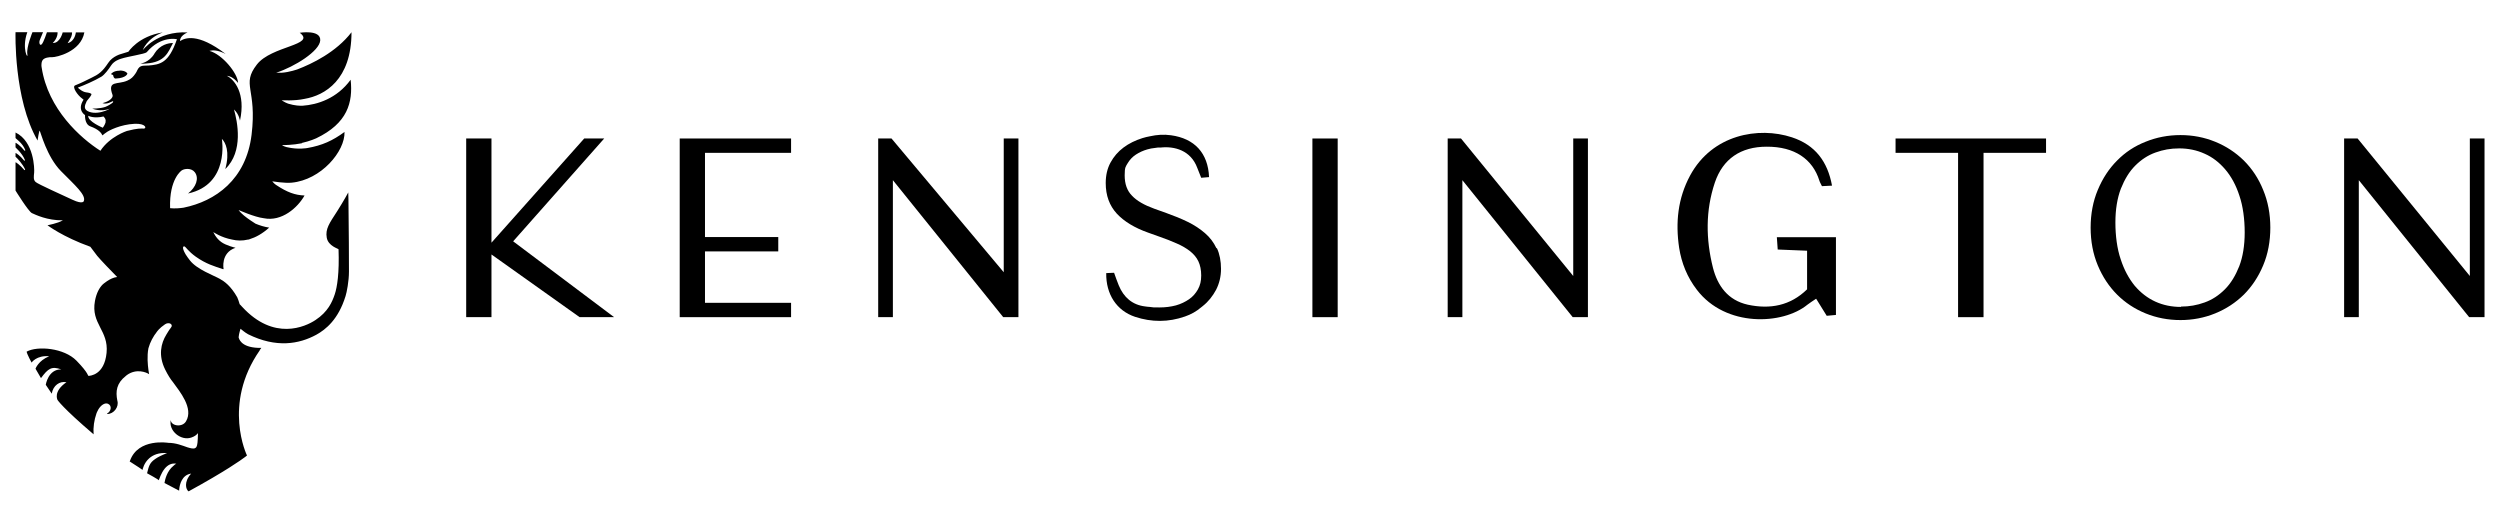 <?xml version="1.0" encoding="UTF-8"?> <svg xmlns="http://www.w3.org/2000/svg" id="Layer_1" version="1.1" viewBox="0 0 904.8 189.517"><g id="Wordmark"><polygon points="168.723 50.123 177.872 50.123 177.872 87.834 211.441 50.123 218.674 50.123 185.723 87.34 222.26 114.788 209.772 114.788 177.872 92.1 177.872 114.788 168.723 114.788 168.723 50.123"></polygon><polygon points="245.999 50.123 286.306 50.123 286.306 55.316 255.148 55.316 255.148 85.794 281.67 85.794 281.67 90.987 255.148 90.987 255.148 109.595 286.306 109.595 286.306 114.788 245.999 114.788 245.999 50.123"></polygon><polygon points="363.273 98.529 363.273 50.123 368.59 50.123 368.59 114.788 363.088 114.788 323.152 65.208 323.152 114.788 317.835 114.788 317.835 50.123 322.657 50.123 363.273 98.529"></polygon><rect x="474.984" y="50.123" width="9.15" height="64.665"></rect><polygon points="569.385 99.889 569.385 50.123 574.701 50.123 574.701 114.788 569.199 114.788 529.263 65.208 529.263 114.788 523.946 114.788 523.946 50.123 528.768 50.123 569.385 99.889"></polygon><polygon points="708.668 55.316 686.041 55.316 686.041 50.123 740.505 50.123 740.505 55.316 717.879 55.316 717.879 114.788 708.668 114.788 708.668 55.316"></polygon><path d="M789.406,110.955c2.906,0,5.749-.495,8.469-1.484,2.782-.989,5.193-2.596,7.357-4.76s3.833-4.946,5.193-8.346c1.298-3.4,1.978-7.48,1.978-12.241s-.618-9.52-1.916-13.292c-1.236-3.833-2.967-6.986-5.131-9.52-2.164-2.535-4.637-4.451-7.48-5.688-2.844-1.298-5.935-1.916-9.15-1.916s-5.811.495-8.593,1.484-5.193,2.596-7.357,4.76-3.833,4.946-5.193,8.346c-1.298,3.4-1.978,7.48-1.978,12.241s.618,9.52,1.916,13.292c1.236,3.833,2.967,6.986,5.069,9.582,2.164,2.535,4.637,4.451,7.48,5.749s5.935,1.916,9.211,1.916l.124-.124 0.0 0h0ZM789.159,115.839c-4.451,0-8.655-.804-12.612-2.411-3.957-1.607-7.419-3.895-10.324-6.8s-5.255-6.429-6.986-10.571c-1.731-4.142-2.596-8.717-2.596-13.662s.866-9.582,2.596-13.662c1.731-4.142,4.018-7.666,6.986-10.633,2.906-2.967,6.368-5.255,10.324-6.8,3.957-1.607,8.16-2.411,12.612-2.411s8.593.804,12.55,2.411,7.419,3.895,10.386,6.8c2.967,2.967,5.317,6.491,6.986,10.633,1.731,4.142,2.596,8.717,2.596,13.662s-.866,9.582-2.596,13.662c-1.731,4.142-4.08,7.666-6.986,10.571-2.967,2.906-6.429,5.193-10.386,6.8s-8.16,2.411-12.55,2.411Z"></path><polygon points="893.883 99.889 893.883 50.123 899.2 50.123 899.2 114.788 893.636 114.788 853.7 65.208 853.7 114.788 848.383 114.788 848.383 50.123 853.267 50.123 893.883 99.889"></polygon><path d="M440.241,89.813c-.989-2.102-2.349-3.895-4.142-5.44s-3.833-2.906-6.244-4.08c-2.411-1.175-5.008-2.226-7.789-3.215l-4.327-1.546c-3.586-1.298-6.306-2.844-8.037-4.698-1.793-1.793-2.658-4.266-2.658-7.357s.371-3.153,1.113-4.451c.742-1.236,1.731-2.287,2.967-3.091s2.596-1.422,4.08-1.855c1.484-.371.989-.309,3.833-.68h.989c5.008-.556,10.942.989,13.292,7.357.433,1.175.927,2.349,1.422,3.586,1.113-.124,1.978-.185,2.844-.247-.371-8.717-5.255-13.972-13.786-15.146-2.658-.371-5.069-.185-7.604.371-.927.185-1.855.371-2.782.68-2.535.804-4.822,1.916-6.8,3.4s-3.524,3.277-4.698,5.44c-1.175,2.164-1.731,4.637-1.731,7.419,0,4.513,1.36,8.16,4.018,11.066,2.658,2.844,6.429,5.131,11.313,6.862l4.327,1.546c2.287.804,4.327,1.607,6.12,2.411,1.855.804,3.4,1.731,4.698,2.72,1.298,1.051,2.349,2.226,3.029,3.647.68,1.422,1.051,3.153,1.051,5.193s-.371,3.524-1.175,5.007c-.804,1.422-1.855,2.658-3.215,3.586s-2.967,1.731-4.76,2.226c-1.855.495-3.833.742-5.997.742s-2.349,0-3.462-.185h0c-.556,0-1.175-.124-1.731-.185-4.575-.556-7.728-3.277-9.52-7.666-.618-1.484-1.113-2.967-1.669-4.513-1.113,0-2.04.124-2.844.124-.124,7.666,3.771,13.601,10.448,15.826,5.997,1.978,12.055,1.978,18.052-.124,2.164-.742,4.142-1.855,5.811-3.277.185-.185.433-.309.618-.495,2.04-1.607,3.586-3.586,4.822-5.873,1.175-2.287,1.793-4.822,1.793-7.604s-.495-5.378-1.484-7.48h-.185l-0-0.0 0-0Z"></path><path d="M664.466,85.794v28.19c-1.298.124-2.349.185-3.338.309-1.298-2.102-2.473-3.957-3.833-6.182-1.36.927-2.287,1.484-3.153,2.164-8.902,7.295-29.55,8.284-39.998-5.378-3.524-4.575-5.564-9.706-6.429-15.208-1.36-9.088-.495-17.866,3.957-26.15,8.037-14.899,24.79-17.804,36.845-13.848,8.469,2.782,12.921,8.779,14.528,17.495-1.422.062-2.535.124-3.647.185-.371-.804-.742-1.36-.927-1.978-2.411-7.789-8.964-12.364-19.103-12.302-9.335,0-15.826,4.389-18.732,12.982-3.4,10.139-3.277,20.525-.68,30.849,1.669,6.491,5.378,11.746,12.612,13.353,8.037,1.731,15.393.371,21.452-5.564v-13.972c-3.586-.124-6.862-.309-10.633-.433-.124-1.484-.185-2.782-.309-4.451h21.39v-.062l-0-0Z"></path></g><path id="Icon" d="M43.327,25.58c-2.411,0-3.153,1.236-3.153,1.236,0,.124.742.185.804.495.062.495.309,1.175.927,1.113,3.895-.185,4.204-1.793,4.204-1.793,0,0-.433-1.113-2.844-1.113h.062l0.0.062-0.0 0ZM109.042,51.793c3.277-.742,5.378-1.731,5.378-1.731,11.375-5.44,13.353-12.982,12.488-21.205-5.008,6.862-12.117,9.026-17.31,9.397-.989.062-2.906,0-5.317-.742-1.236-.433-2.349-1.236-2.349-1.236,0,0,4.698.309,8.284-.495,7.357-1.236,17.001-6.924,17.001-24.11-5.564,7.233-14.342,11.437-19.535,13.415,0,0-2.906,1.051-5.688,1.236h-2.04c6.677-2.164,15.764-7.851,15.95-11.746.185-3.957-7.419-2.72-7.419-2.72,6.058,4.513-10.262,4.698-15.517,11.499-5.749,7.419.124,8.593-1.916,25.408-1.978,16.259-13.106,24.048-24.605,26.398-1.236.185-3.091.371-4.884.185-.371-10.695,4.204-13.662,4.204-13.662.927-.68,3.524-.989,4.76.68,1.607,2.164.433,5.378-2.473,7.666,15.146-3.277,12.241-19.783,12.241-19.783,1.36,1.36,2.967,4.637,1.236,10.942,6.677-6.429,4.389-17.186,3.153-21.576,1.916,1.793,2.164,4.08,2.164,4.08,2.164-9.953-2.04-14.899-4.76-16.259,2.287.124,4.08,2.596,4.08,2.596-.124-3.524-5.749-10.386-10.386-11.622,1.113-.247,2.844-.433,5.873,1.113-10.2-7.789-14.837-5.749-16.506-4.637,0-.433,0-1.916,2.72-3.153-11.066-.556-16.197,6.429-16.197,6.429,0,0,1.36-4.204,7.233-6.429-8.84,1.36-12.426,6.986-12.426,6.986l-2.596.804s-3.091.742-4.698,3.215c-2.164,3.277-3.524,4.204-6.12,5.44-2.72,1.298-2.967,1.546-5.873,2.72-1.236.495.865,3.586,2.535,4.76.618.433.556.495.433.556-2.349,3.709.618,5.44.618,5.44,0,0-.247,3.277,1.916,4.08,3.029,1.113,3.957,2.349,4.389,3.277.495-.433.865-.742,1.36-1.051.927-.742,5.193-2.906,10.262-3.153,4.142-.185,4.451,1.731,3.338,1.731s-2.04-.185-6.12.865c0,0-6.182,1.978-9.582,7.171-7.109-4.513-18.979-15.023-21.266-30.169,0,0-.309-1.36.247-2.473s2.658-1.298,3.586-1.236c1.298.062,10.324-1.855,11.622-8.964h-3.091s-.247,3.215-2.967,3.895c1.36-2.04,1.607-2.844,1.607-3.895h-3.4s-.927,3.957-3.586,3.833c1.978-1.978,1.731-3.895,1.731-3.895h-3.833s-1.236,3.771-1.916,4.389-1.051-.618-.68-1.546,1.175-2.844,1.175-2.844h-3.833s-2.226,5.44-1.855,7.851c.433,2.473-2.164-1.855,0-7.851h-4.266s-.742,24.048,7.975,39.195c0,0,.556-3.833.804-3.524s2.535,9.397,7.666,14.59c5.131,5.193,9.088,8.593,8.284,10.819,0,0-.247,1.36-4.08-.433-3.833-1.793-12.426-5.626-13.353-6.429s-.68-2.04-.556-3.4,0-11.251-6.738-14.528v1.978c0,.247,2.535,1.731,3.524,4.389.062.185-.185.309-.309.185-1.36-1.731-3.215-3.029-3.215-2.782v1.607c0,.124,2.349,1.978,3.4,4.575.062.185-.185.371-.309.185-1.484-1.855-3.091-2.844-3.091-2.72v1.36c.556.433,2.535,2.535,3.462,4.575.062.185-.185.371-.309.185-1.36-1.607-3.153-2.967-3.153-2.72v10.2s4.698,7.604,5.935,8.16,5.626,2.72,11.19,2.596c-1.793,1.113-5.564,1.793-5.564,1.793,0,0,5.502,4.204,15.517,7.789.433.618,1.978,2.658,2.473,3.277.927,1.175,5.564,5.997,7.233,7.666-2.596.247-5.255,2.72-5.255,2.72-1.113,1.113-2.226,2.967-2.782,5.935-1.546,8.284,5.008,10.633,4.204,18.794-.804,8.16-6.12,8.284-6.491,8.346-.371,0,.124-.866-4.389-5.502-4.513-4.637-14.157-5.44-18.052-3.277.124.927,1.793,3.957,1.793,3.957,0,0,1.793-2.72,6.368-2.287-3.957,1.607-4.946,4.513-4.946,4.513,0,0,.124.185,1.978,3.4,2.596-3.524,3.833-4.389,7.357-3.153-4.76-.124-5.626,5.564-5.626,5.564l2.164,3.215c.495-2.967,2.844-4.637,5.317-4.142-4.946,3.4-3.215,6.429-3.215,6.429,0,0,1.669,2.72,13.044,12.426-.185-2.535.185-5.131,1.051-7.604.124-.309.247-.618.433-.927.062-.185.185-.309.247-.495.989-1.607,2.349-2.473,3.462-2.04,1.669.742.989,2.844-.185,3.462-.185.124-.247.185,0,.247,2.287,0,4.266-2.596,3.586-4.822h0c-.68-3.4-.309-6.306,3.091-8.964.124-.124.247-.185.371-.309,3.462-2.473,7.048-.989,8.037-.309,0,0-.124-.618-.247-1.546-.247-1.855-.556-5.007,0-7.851.618-2.226,1.731-4.266,3.091-5.997h0s.865-1.298,2.906-2.658c1.422-.989,3.277,0,2.04,1.36-.742.866-1.36,2.164-1.546,2.349h0c-1.978,3.215-2.967,7.542-.433,12.673.989,1.978,1.916,3.462,2.844,4.575,2.349,3.277,7.542,9.397,4.698,14.157-1.422,2.411-5.626,1.607-5.502-.556-.927,3.957,3.647,7.728,7.419,6.429,1.298-.433,1.978-1.051,2.411-1.607-.062,3.091-.185,4.327-.556,5.007-.124.185-.309.371-.618.495-.556.185-1.484,0-2.658-.371-1.793-.618-4.142-1.607-6.862-1.607,0,0-10.942-1.855-13.91,6.491,0,.124-.124.309-.124.309h.124c2.596,1.607,4.513,2.967,4.513,2.967h.062v-.124s.433-2.349,2.411-4.08c1.36-1.175,3.4-2.102,6.429-1.855-2.04.804-3.4,1.484-4.327,2.164-2.102,1.422-2.287,2.782-2.906,5.131,3.524,1.916,4.327,2.535,4.327,2.535h0v-.247c.062,0,.68-2.287,2.102-4.018.989-1.175,2.349-2.04,4.142-1.731-.371.185-.68.433-.989.742-2.411,1.916-3.091,5.069-3.277,6.244l5.193,2.72h.124v-.124s.062-3.4,2.226-5.131c.556-.433,1.236-.742,2.102-.866-2.72,3.029-1.916,5.749-.927,6.429,13.23-7.233,18.979-11.313,20.525-12.488.433-.309.618-.495.618-.495,0,0-9.026-18.485,4.637-38.082v-.124c.062,0,.371-.495.556-.742h-1.113c-6.491-.247-6.986-3.462-7.109-3.833h0c.124-1.422.618-2.782.68-3.091.556.433,1.607,1.36,2.72,1.978,10.2,5.069,18.484,3.586,24.728.185,3.462-1.916,7.975-5.564,10.571-13.972.433-1.36,1.236-5.378,1.236-8.902,0-8.779-.062-12.612-.124-19.412,0-5.255-.124-9.211-.124-9.211,0,0-1.546,2.906-4.018,6.8-2.844,4.389-4.327,6.429-3.771,9.582.556,3.091,4.266,3.957,4.266,4.204.309,8.593-.495,13.662-1.36,16.259-.927,2.782-2.473,6.368-6.986,9.335-3.709,2.473-15.084,7.666-26.521-4.76-.371-.371-.556-.618-.927-.989-.185-.68-.618-1.978-.865-2.473-2.349-4.142-4.637-5.749-6.306-6.677-2.164-1.236-8.284-3.4-10.819-6.677-.556-.68-1.051-1.422-1.546-2.164h0c-1.669-2.844-.742-3.091-.309-2.844.309.124,1.298,1.731,3.957,3.647,3.771,2.658,6.677,3.462,9.83,4.513h.247s-1.175-5.873,4.327-7.728c0,0-3.462-.804-5.193-2.102-1.978-1.422-2.844-3.586-2.844-3.586,0,0,2.782,1.978,6.8,2.72,1.731.433,3.709.495,5.749,0h0c.185,0,.371,0,.556-.124,2.226-.68,4.637-1.978,7.109-4.204-1.731-.247-3.462-.804-4.946-1.422-.495-.309-2.72-1.731-4.142-2.906-1.607-1.36-1.978-2.04-1.978-2.04,0,0,5.811,2.596,9.088,2.967,6.553,1.36,12.364-3.895,14.775-8.222-3.4-.124-6.244-1.113-10.324-3.833-.68-.433-1.36-1.298-1.36-1.298,0,0,4.513.742,6.986.495,10.695-.989,19.412-11.375,19.165-18.361-4.266,3.153-8.099,4.884-13.415,5.811,0,0-3.277.68-7.48-.309-.989-.247-1.731-.68-1.669-.742.68,0,3.771,0,7.233-.68l-.309-.124 0.0.062 0.0 0ZM38.257,44.127c-.247,1.051-1.051,2.102-1.051,2.102,0,0-5.564-2.287-5.255-4.327,0,0,1.916,1.113,5.564.247-.247,0,.989.68.68,1.978h.062v-0ZM53.712,23.726c-.495,0-1.546,0-1.855.062-1.236.124-1.731.742-2.164,1.607,0,.124-.556,1.113-.68,1.236-.804,1.175-1.484,1.916-2.906,2.535-3.524,1.607-7.357-.247-5.378,5.193.062.309.124.618-.371,1.236-.989,1.236-3.277,1.731-3.277,1.731,1.607.556,3.215-.495,3.647-.68.124,0,.185,0,.247.124,0,.124-.185.371-.185.371-.68.556-1.607,1.113-2.658,1.546-1.978.68-4.76.618-4.76.618,0,0,3.153,1.36,6.429,0-.371.247-.927.556-1.669.804-1.669.618-3.895,1.051-5.811.371-2.164-.804-1.793-2.102-.927-3.895.556-.742,2.102-2.349,1.607-2.658-.742-.495-1.546-.371-2.349-.618s-1.484-.742-2.04-1.175l-.433-.433c2.164-.804,5.935-2.411,8.531-3.957,1.175-.742,2.596-2.658,3.524-4.08,1.051-1.607,2.967-2.226,3.586-2.411,2.596-.865,8.531-1.669,9.273-2.349,5.193-6.12,10.942-4.698,10.942-4.698-2.967,8.717-6.12,9.15-10.386,9.52h.062v-0l-0.0 0ZM84.994,89.627c-.371.124-.742.185-1.113.309.618-.124.989-.247,1.113-.309ZM55.876,19.46c-2.04,3.277-5.008,3.524-5.008,3.524.68.124,1.36.062,1.978,0,6.924-.433,8.037-4.142,9.768-7.419-1.607,0-4.698.556-6.738,3.833h0v.062Z"></path></svg> 